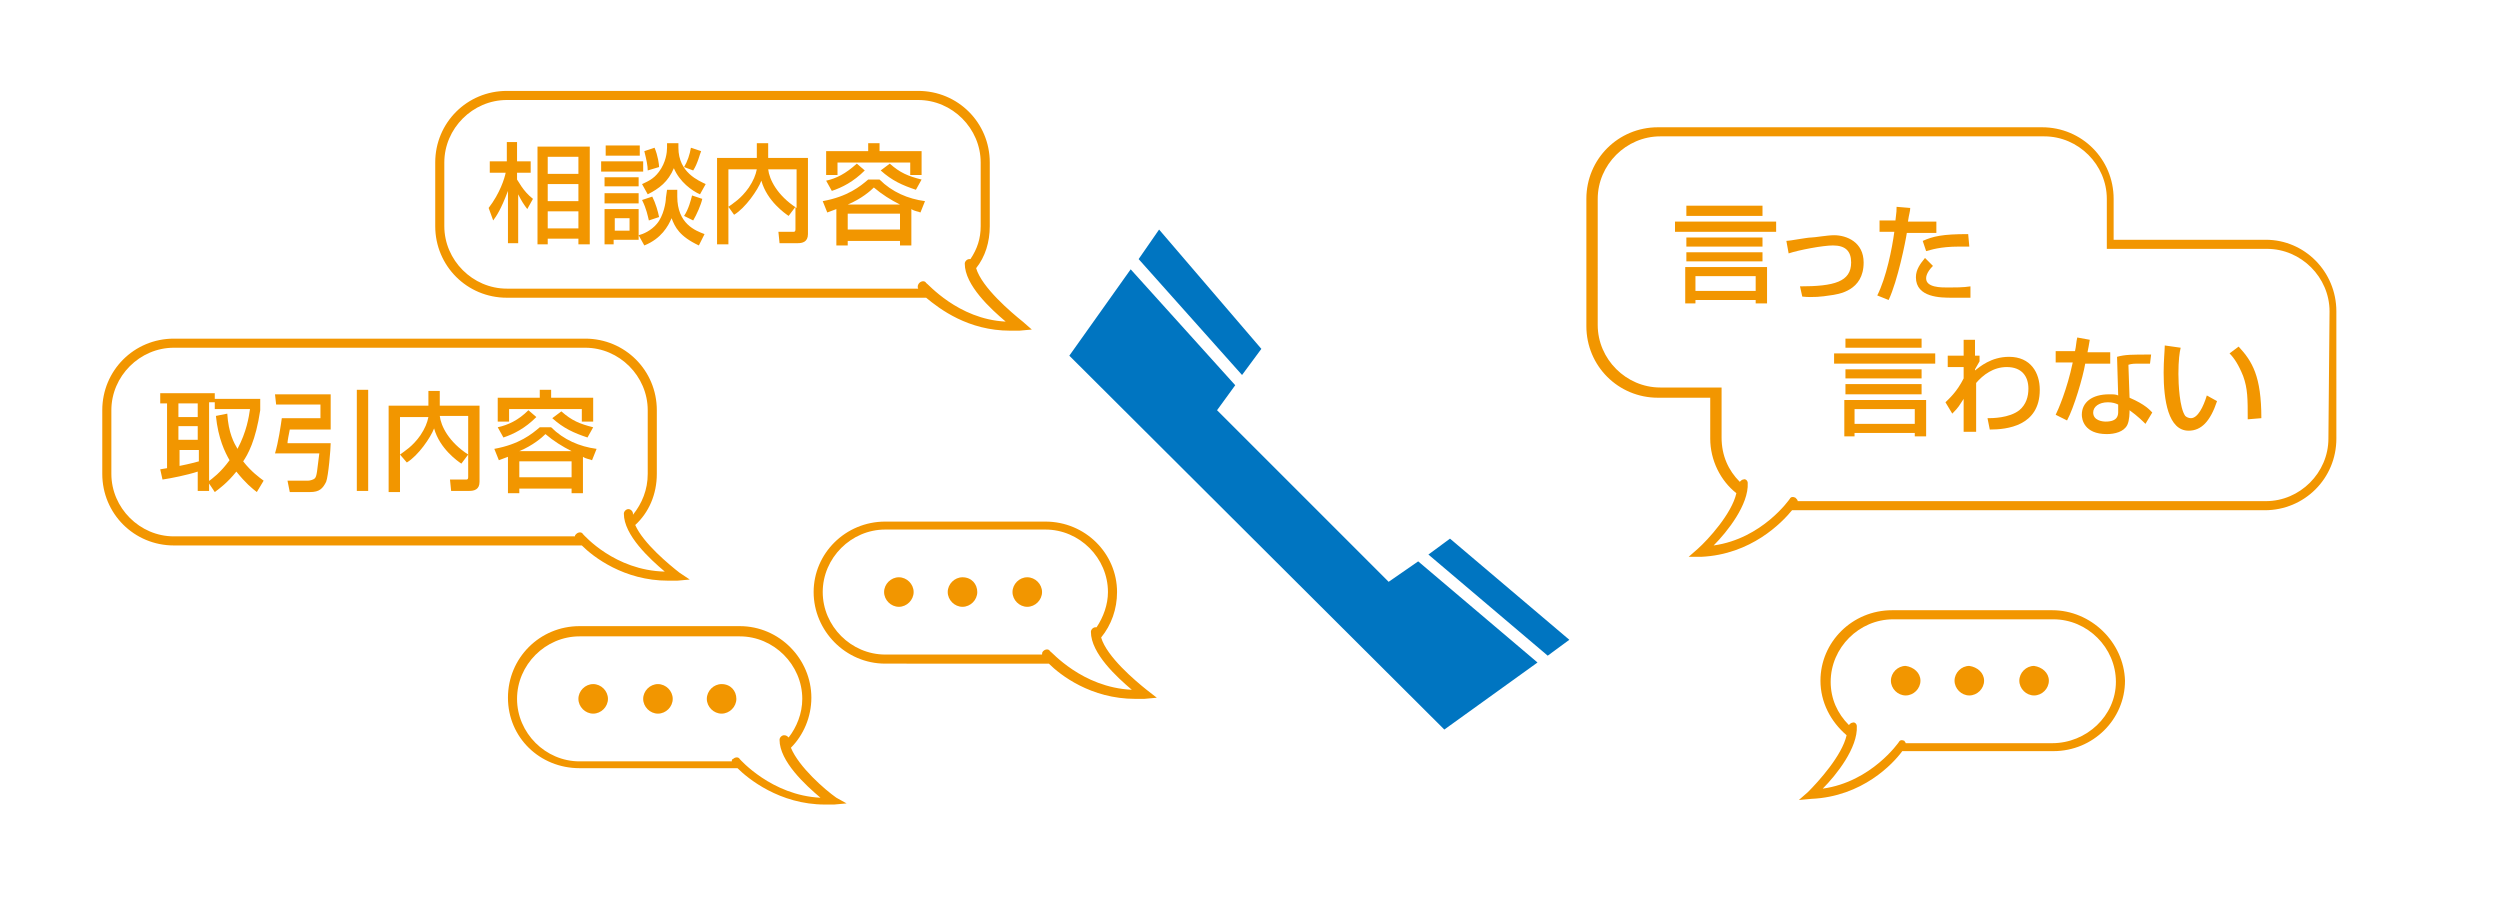 <?xml version="1.0" encoding="utf-8"?>
<!-- Generator: Adobe Illustrator 26.5.2, SVG Export Plug-In . SVG Version: 6.00 Build 0)  -->
<svg version="1.1" id="レイヤー_1" xmlns="http://www.w3.org/2000/svg" xmlns:xlink="http://www.w3.org/1999/xlink" x="0px"
	 y="0px" viewBox="0 0 220 79" style="enable-background:new 0 0 220 79;" xml:space="preserve">
<style type="text/css">
	.st0{fill:#F29600;}
	.st1{fill:#0075C1;}
</style>
<g>
	<path class="st0" d="M80.4,52.1c0,0.7-0.6,1.3-1.3,1.3c-0.7,0-1.3-0.6-1.3-1.3c0-0.7,0.6-1.3,1.3-1.3
		C79.8,50.8,80.4,51.4,80.4,52.1z"/>
	<path class="st0" d="M86,52.1c0,0.7-0.6,1.3-1.3,1.3c-0.7,0-1.3-0.6-1.3-1.3c0-0.7,0.6-1.3,1.3-1.3C85.5,50.8,86,51.4,86,52.1z"/>
	<path class="st0" d="M91.7,52.1c0,0.7-0.6,1.3-1.3,1.3c-0.7,0-1.3-0.6-1.3-1.3c0-0.7,0.6-1.3,1.3-1.3
		C91.1,50.8,91.7,51.4,91.7,52.1z"/>
</g>
<g>
	<path class="st0" d="M169,59.9c0,0.7-0.6,1.3-1.3,1.3c-0.7,0-1.3-0.6-1.3-1.3c0-0.7,0.6-1.3,1.3-1.3C168.4,58.7,169,59.2,169,59.9z
		"/>
	<path class="st0" d="M174.6,59.9c0,0.7-0.6,1.3-1.3,1.3c-0.7,0-1.3-0.6-1.3-1.3c0-0.7,0.6-1.3,1.3-1.3
		C174,58.7,174.6,59.2,174.6,59.9z"/>
	<path class="st0" d="M180.3,59.9c0,0.7-0.6,1.3-1.3,1.3c-0.7,0-1.3-0.6-1.3-1.3c0-0.7,0.6-1.3,1.3-1.3
		C179.7,58.7,180.3,59.2,180.3,59.9z"/>
</g>
<g>
	<path class="st0" d="M53.5,61.5c0,0.7-0.6,1.3-1.3,1.3c-0.7,0-1.3-0.6-1.3-1.3c0-0.7,0.6-1.3,1.3-1.3
		C52.9,60.2,53.5,60.8,53.5,61.5z"/>
	<path class="st0" d="M59.2,61.5c0,0.7-0.6,1.3-1.3,1.3c-0.7,0-1.3-0.6-1.3-1.3c0-0.7,0.6-1.3,1.3-1.3
		C58.6,60.2,59.2,60.8,59.2,61.5z"/>
	<path class="st0" d="M64.8,61.5c0,0.7-0.6,1.3-1.3,1.3c-0.7,0-1.3-0.6-1.3-1.3c0-0.7,0.6-1.3,1.3-1.3
		C64.3,60.2,64.8,60.8,64.8,61.5z"/>
</g>
<path class="st0" d="M90,28.3c-1-0.8-3.6-3-4.1-4.7c0.8-1,1.2-2.3,1.2-3.7v-5.6c0-3.5-2.8-6.3-6.3-6.3H44.6c-3.5,0-6.3,2.8-6.3,6.3
	v5.6c0,3.5,2.8,6.3,6.3,6.3h36.2c0.3,0,0.5,0,0.7,0c1.2,1,3.7,2.9,7.4,2.9c0.3,0,0.5,0,0.8,0l1.1-0.1L90,28.3z M81.5,24.9
	c-0.1-0.2-0.4-0.2-0.6,0c-0.1,0.1-0.2,0.3-0.1,0.5c0,0,0,0,0,0H44.6c-3,0-5.5-2.5-5.5-5.5v-5.6c0-3,2.5-5.5,5.5-5.5h36.2
	c3,0,5.5,2.5,5.5,5.5v5.6c0,1.1-0.3,2-0.9,2.9c0,0,0,0-0.1,0c0,0,0,0,0,0c-0.2,0-0.4,0.2-0.4,0.4c0,1.9,2.3,4,3.6,5.1
	C84.3,28.1,81.6,24.9,81.5,24.9z"/>
<path class="st0" d="M59.8,50.4c-0.9-0.7-3.2-2.6-3.9-4.2c1.2-1.1,1.9-2.7,1.9-4.5v-5.6c0-3.5-2.8-6.3-6.3-6.3H15.3
	c-3.5,0-6.3,2.8-6.3,6.3v5.6c0,3.5,2.8,6.3,6.3,6.3h35.9c1,1,3.7,3.1,7.6,3.1c0.3,0,0.5,0,0.8,0l1.1-0.1L59.8,50.4z M51.3,47
	c-0.1-0.2-0.4-0.2-0.6,0c-0.1,0.1-0.1,0.1-0.1,0.2H15.3c-3,0-5.5-2.5-5.5-5.5v-5.6c0-3,2.5-5.5,5.5-5.5h36.2c3,0,5.5,2.5,5.5,5.5
	v5.6c0,1.4-0.5,2.6-1.3,3.6c0,0,0-0.1,0-0.1c0-0.2-0.2-0.4-0.4-0.4c0,0,0,0,0,0c-0.2,0-0.4,0.2-0.4,0.4c0,1.9,2.3,4,3.6,5.1
	C54.1,50.2,51.4,47.1,51.3,47z"/>
<path class="st0" d="M100.9,60.7c-1-0.8-3.5-2.9-4-4.6c0.9-1.1,1.4-2.5,1.4-4c0-3.4-2.8-6.2-6.3-6.2H77.9c-3.5,0-6.3,2.8-6.3,6.2
	c0,3.4,2.8,6.3,6.3,6.3H92c0.1,0,0.2,0,0.3,0c1,1,3.7,3.1,7.6,3.1c0.3,0,0.5,0,0.8,0l1.1-0.1L100.9,60.7z M92.4,57.3
	c-0.1-0.2-0.4-0.2-0.6,0c-0.1,0.1-0.1,0.2-0.1,0.3H77.9c-3,0-5.5-2.5-5.5-5.5c0-3,2.5-5.5,5.5-5.5H92c3,0,5.5,2.5,5.5,5.5
	c0,1.1-0.4,2.2-1,3.1c0,0-0.1,0-0.1,0c-0.2,0-0.4,0.2-0.4,0.4c0,1.9,2.3,4,3.6,5.1C95.2,60.5,92.5,57.3,92.4,57.3z"/>
<path class="st0" d="M73.6,70.2c-1-0.7-3.3-2.7-4-4.4c1.1-1.1,1.8-2.7,1.8-4.4c0-3.4-2.8-6.3-6.3-6.3H51c-3.5,0-6.3,2.8-6.3,6.3
	s2.8,6.2,6.3,6.2h13.9c0.9,0.9,3.7,3.2,7.7,3.2c0.3,0,0.5,0,0.8,0l1.1-0.1L73.6,70.2z M65.1,66.8c-0.1-0.2-0.4-0.2-0.6,0
	c-0.1,0-0.1,0.1-0.1,0.2H51c-3,0-5.5-2.5-5.5-5.5c0-3,2.5-5.5,5.5-5.5h14.1c3,0,5.5,2.5,5.5,5.5c0,1.3-0.5,2.5-1.2,3.4
	c-0.1-0.1-0.2-0.2-0.4-0.2c0,0,0,0,0,0c-0.2,0-0.4,0.2-0.4,0.4c0,1.9,2.3,4,3.6,5.1C67.9,70,65.1,66.8,65.1,66.8z"/>
<path class="st0" d="M199.4,21.1H186v-3.6c0-3.5-2.8-6.3-6.3-6.3h-33.8c-3.5,0-6.3,2.8-6.3,6.3v11.2c0,3.5,2.8,6.3,6.3,6.3h4.6v3.6
	c0,1.9,0.9,3.7,2.3,4.8c-0.4,1.8-2.5,4.1-3.4,4.9l-0.8,0.7l1.1,0c4.4-0.2,7.1-3,8-4.1h41.6c3.5,0,6.3-2.8,6.3-6.3V27.4
	C205.6,23.9,202.8,21.1,199.4,21.1z M204.9,38.6c0,3-2.5,5.5-5.5,5.5h-41.2c0-0.1-0.1-0.2-0.2-0.3c-0.2-0.1-0.4-0.1-0.5,0.1
	c0,0-2.4,3.5-6.7,4.1c1.2-1.2,3.1-3.6,3-5.5c0-0.2-0.2-0.4-0.4-0.3c-0.1,0-0.2,0.1-0.3,0.2c-1-1-1.6-2.3-1.6-3.9v-4.4h-5.4
	c-3,0-5.5-2.5-5.5-5.5V17.5c0-3,2.5-5.5,5.5-5.5h33.8c3,0,5.5,2.5,5.5,5.5v4.4h14.1c3,0,5.5,2.5,5.5,5.5L204.9,38.6L204.9,38.6z"/>
<path class="st0" d="M180.6,53.7h-14.1c-3.5,0-6.3,2.8-6.3,6.2c0,1.9,0.9,3.6,2.3,4.8c-0.4,1.8-2.5,4.1-3.4,5l-0.8,0.7l1.1-0.1
	c4.5-0.2,7.2-3.1,8-4.2h13.3c3.5,0,6.3-2.8,6.3-6.2C186.9,56.5,184,53.7,180.6,53.7z M180.6,65.4h-12.9c0-0.1-0.1-0.1-0.1-0.2
	c-0.2-0.1-0.4-0.1-0.5,0.1c0,0-2.4,3.5-6.7,4.1c1.2-1.2,3.1-3.6,3-5.5c0-0.2-0.2-0.4-0.4-0.3c-0.1,0-0.2,0.1-0.3,0.2
	c-1-1-1.6-2.3-1.6-3.8c0-3,2.5-5.5,5.5-5.5h14.1c3,0,5.5,2.5,5.5,5.5S183.6,65.4,180.6,65.4z"/>
<g>
	<polygon class="st1" points="122.2,51.2 107.1,36.1 108.7,33.9 99.5,23.7 94.1,31.3 127.1,64.2 135.3,58.3 124.8,49.4 	"/>
	<polygon class="st1" points="138.1,56.3 127.6,47.4 125.7,48.8 136.2,57.7 	"/>
	<polygon class="st1" points="111,30.7 102,20.2 100.2,22.8 109.3,33 	"/>
</g>
<g>
	<path class="st0" d="M156.3,20.4h-8.9v-0.9h8.9V20.4z M148.3,23.5h7.2v3.2h-1v-0.3h-5.3v0.3h-0.9L148.3,23.5L148.3,23.5z
		 M148.4,18.1h6.7V19h-6.7V18.1z M148.4,20.9h6.7v0.8h-6.7V20.9z M148.4,22.2h6.7V23h-6.7V22.2z M149.2,24.3v1.3h5.3v-1.3H149.2z"/>
	<path class="st0" d="M158.4,25.2c3,0,4.5-0.4,4.5-2.1c0-1-0.5-1.5-1.6-1.5c-0.9,0-3,0.4-3.9,0.7l-0.2-1.1c0.3,0,1.8-0.3,2.2-0.3
		c0.3,0,1.4-0.2,2-0.2c1.1,0,2.6,0.6,2.6,2.4c0,2.5-2.2,2.8-3,2.9c-0.6,0.1-1.5,0.2-2.4,0.1L158.4,25.2z"/>
	<path class="st0" d="M168.1,18.3c0,0.3-0.1,0.5-0.2,1.2h2.5v1h-2.6c-0.1,0.7-0.8,4.2-1.6,5.9l-1-0.4c0.8-1.6,1.3-4.1,1.5-5.6h-1.3
		v-1h1.4c0.1-0.8,0.1-0.9,0.1-1.2L168.1,18.3z M170.1,23.4c-0.6,0.6-0.6,1-0.6,1.1c0,0.8,1.3,0.8,1.9,0.8c0.6,0,1.4,0,2-0.1l0,1
		c-0.3,0-0.5,0-1.6,0c-1,0-3.2,0-3.2-1.8c0-0.7,0.4-1.2,0.8-1.7L170.1,23.4z M173.3,21.7c-0.2,0-0.5,0-0.9,0c-1.7,0-2.5,0.3-2.9,0.4
		l-0.3-0.9c0.9-0.4,1.7-0.6,4-0.6L173.3,21.7z"/>
</g>
<g>
	<path class="st0" d="M170.3,32h-8.9v-0.9h8.9V32z M162.3,35.2h7.2v3.2h-1v-0.3h-5.3v0.3h-0.9L162.3,35.2L162.3,35.2z M162.4,29.8
		h6.7v0.8h-6.7V29.8z M162.4,32.5h6.7v0.8h-6.7V32.5z M162.4,33.8h6.7v0.9h-6.7V33.8z M163.2,36v1.3h5.3V36H163.2z"/>
	<path class="st0" d="M174.9,36.8c0.4,0,1.9,0,2.8-0.7c0.6-0.5,0.8-1.2,0.8-1.9c0-1.1-0.6-1.9-1.9-1.9c-1.2,0-2.1,0.7-2.7,1.4V38
		h-1.1l0-2.9c-0.4,0.6-0.4,0.7-1,1.3l-0.6-1c0.3-0.3,1-0.9,1.6-2.1l0-1h-1.4v-1h1.4v-1.4h1l0,1.4h0.4v0.5c-0.1,0.2-0.3,0.5-0.4,0.7
		v0.1c0.4-0.3,1.4-1.2,3-1.2c1.9,0,2.7,1.4,2.7,2.9c0,3.2-2.9,3.5-4.4,3.5L174.9,36.8z"/>
	<path class="st0" d="M183.9,29.9c0,0.1-0.2,1.1-0.2,1.1h2v1h-2.2c-0.2,1.2-1,3.9-1.6,5l-1-0.5c0.2-0.4,1-2.2,1.5-4.6h-1.5v-1h1.7
		c0.1-0.4,0.1-0.8,0.2-1.2L183.9,29.9z M189.2,32c-0.3,0-0.5,0-0.8,0c-0.6,0-0.8,0-1.1,0.1l0.1,2.9c1.4,0.6,1.8,1.1,2,1.3l-0.6,1
		c-0.2-0.2-0.7-0.7-1.4-1.2c0,0.2,0,0.9-0.2,1.3c-0.3,0.6-1.1,0.8-1.8,0.8c-2,0-2.2-1.3-2.2-1.7c0-1.1,0.9-1.8,2.4-1.8
		c0.4,0,0.6,0,0.8,0.1l-0.1-3.4c0.7-0.2,1.3-0.2,3-0.2L189.2,32z M186.4,35.6c-0.2-0.1-0.5-0.2-0.9-0.2c-0.8,0-1.3,0.4-1.3,0.9
		c0,0.7,0.8,0.8,1.1,0.8c1.1,0,1.1-0.6,1.1-0.9V35.6z"/>
	<path class="st0" d="M191.9,30.6c-0.1,0.4-0.2,1.1-0.2,2.3c0,0.9,0.1,3,0.6,3.7c0.1,0.1,0.3,0.2,0.5,0.2c0.6,0,1.1-1,1.4-2l0.9,0.5
		c-0.6,1.8-1.4,2.6-2.5,2.6c-1.8,0-2.2-2.7-2.2-5.1c0-1.1,0.1-2,0.1-2.4L191.9,30.6z M197.8,36.9c0-1.8,0-2.7-0.4-3.8
		c-0.4-1-0.8-1.6-1.2-2l0.8-0.6c1.2,1.3,2,2.6,2,6.3L197.8,36.9z"/>
</g>
<g>
	<path class="st0" d="M43,18.3c1-1.3,1.4-2.6,1.5-3.1h-1.4v-1h1.5v-1.7h0.9v1.7h1.2v1h-1.2v0.6c0.1,0.1,0.5,1,1.4,1.7l-0.5,0.9
		c-0.3-0.4-0.5-0.7-0.8-1.3v4.3h-0.9v-4.6c-0.6,1.6-1,2.2-1.3,2.6L43,18.3z M51.9,12.9v8.6h-1V21h-2.7v0.5h-0.9v-8.6H51.9z
		 M48.2,13.8v1.5h2.7v-1.5H48.2z M48.2,16.2v1.5h2.7v-1.5H48.2z M48.2,18.6v1.5h2.7v-1.5H48.2z"/>
	<path class="st0" d="M52.9,14.2h3.7v0.9h-3.7V14.2z M56.3,13.7h-3v-0.9h3V13.7z M53.2,15.6h3v0.8h-3V15.6z M53.2,17h3v0.9h-3V17z
		 M53.2,18.4h3v2.7h-2.2v0.4h-0.8V18.4z M54.1,19.2v1.1h1.3v-1.1H54.1z M58.7,16.7h0.9v0.6c0,2.4,1.6,3,2.4,3.3l-0.5,1
		c-1.7-0.8-2.1-1.6-2.4-2.4c-0.3,0.7-0.9,1.8-2.4,2.4l-0.5-0.9c0.4-0.1,1.1-0.4,1.6-1c0.6-0.7,0.8-1.9,0.8-2.3L58.7,16.7L58.7,16.7z
		 M58.7,12.6h1V13c0,2.2,1.8,2.9,2.4,3.2l-0.5,0.9c-0.7-0.3-1.8-1.1-2.3-2.3c-0.5,1.2-1.3,1.8-2.3,2.3l-0.5-0.9
		c0.4-0.2,1-0.4,1.5-1.1c0.6-0.8,0.7-1.7,0.7-2.1C58.7,13.1,58.7,12.6,58.7,12.6z M57.4,17.3c0.3,0.6,0.5,1.3,0.6,1.8l-0.9,0.3
		c-0.1-0.4-0.2-1-0.6-1.8L57.4,17.3z M57.6,13c0.3,0.7,0.4,1.5,0.4,1.7L57,15c0-0.4-0.1-0.9-0.3-1.7L57.6,13z M61.7,13.3
		c-0.1,0.2-0.3,1.1-0.7,1.7l-0.8-0.3c0.3-0.5,0.5-1.1,0.6-1.7L61.7,13.3z M61.8,17.5c-0.1,0.5-0.5,1.4-0.8,1.9L60.2,19
		c0.4-0.6,0.6-1.4,0.7-1.8L61.8,17.5z"/>
	<path class="st0" d="M64.1,18.2c0.4-0.3,1.1-0.7,1.8-1.7c0.4-0.6,0.6-1.1,0.7-1.6h-2.5v6.6h-1v-7.6h3.5v-1.3h1v1.3h3.5v6.7
		c0,0.7-0.5,0.8-0.9,0.8h-1.6l-0.1-1h1.3c0.1,0,0.2,0,0.2-0.2v-2l-0.6,0.8c-0.3-0.2-1.9-1.3-2.4-3.1c-0.3,0.8-1.4,2.4-2.4,3
		L64.1,18.2z M70.1,14.9h-2.5c0.1,0.9,0.8,2.3,2.5,3.4V14.9z"/>
	<path class="st0" d="M73.6,18.4c-0.3,0.1-0.5,0.2-0.8,0.3l-0.4-1c2.2-0.4,3.3-1.3,4-1.9h1c1.1,1.1,2.5,1.7,4,1.9l-0.4,1
		c-0.2-0.1-0.5-0.1-0.8-0.3v3.2h-1v-0.4h-4.6v0.4h-1L73.6,18.4L73.6,18.4z M76.4,12.6h1v0.7h3.7v2.1h-1v-1.1h-6.4v1.1h-1v-2.1h3.7
		V12.6z M76.1,15c-1,1-2,1.5-2.9,1.8l-0.5-0.9c0.9-0.2,1.7-0.6,2.7-1.5L76.1,15z M74.6,18.8v1.4h4.6v-1.4H74.6z M79.2,18
		c-0.8-0.4-1.6-0.9-2.3-1.5c-0.3,0.3-1.1,1-2.3,1.5H79.2z M80.6,16.7c-1.2-0.4-2.1-0.8-3.1-1.7l0.8-0.6c0.9,0.8,1.6,1.1,2.8,1.4
		L80.6,16.7z"/>
</g>
<g>
	<path class="st0" d="M20,36.4c0.1,1.7,0.6,2.6,0.9,3.1c0.8-1.5,1-2.8,1.1-3.5h-3.1v-0.6h-0.5v7.8h-1v-1.7c-0.9,0.3-2.4,0.6-3.1,0.7
		l-0.2-0.9c0.1,0,0.5-0.1,0.6-0.1v-5.7h-0.6v-0.9h4.8v0.5h4v1c-0.4,2.7-1.1,3.9-1.5,4.5c0.7,0.9,1.4,1.4,1.8,1.7l-0.6,1
		c-0.4-0.3-1-0.8-1.8-1.8c-0.8,1-1.5,1.5-1.9,1.8l-0.6-0.9c0.4-0.3,1.1-0.8,1.9-1.9c-0.4-0.7-1-1.9-1.2-3.9L20,36.4z M15.7,35.5v1.2
		h1.7v-1.2H15.7z M15.7,37.5v1.2h1.7v-1.2H15.7z M17.5,39.6h-1.7V41c1-0.2,1.3-0.3,1.7-0.4V39.6z"/>
	<path class="st0" d="M24.2,34.7h4.9v3.1h-3.6c-0.1,0.5-0.2,1-0.2,1.2h3.8c0,0.5-0.2,2.9-0.4,3.4c-0.3,0.6-0.6,0.9-1.4,0.9h-1.8
		l-0.2-1h1.8c0.2,0,0.5-0.1,0.6-0.2c0.2-0.2,0.2-0.7,0.4-2.2h-3.9c0.3-1,0.5-2.4,0.6-3.1h3.4v-1.2h-3.9L24.2,34.7L24.2,34.7z
		 M31.4,34.3h1v8.9h-1V34.3z"/>
	<path class="st0" d="M35.2,40c0.4-0.3,1.1-0.7,1.8-1.7c0.4-0.6,0.6-1.1,0.7-1.6h-2.5v6.6h-1v-7.6h3.5v-1.3h1v1.3h3.5v6.7
		c0,0.7-0.5,0.8-0.9,0.8h-1.6l-0.1-1H41c0.1,0,0.2,0,0.2-0.2v-2l-0.6,0.8c-0.3-0.2-1.9-1.3-2.4-3.1c-0.3,0.8-1.4,2.4-2.4,3L35.2,40z
		 M41.2,36.6h-2.5c0.1,0.9,0.8,2.3,2.5,3.4V36.6z"/>
	<path class="st0" d="M44.7,40.2c-0.3,0.1-0.5,0.2-0.8,0.3l-0.4-1c2.2-0.4,3.3-1.3,4-1.9h1c1.1,1.1,2.5,1.7,4,1.9l-0.4,1
		c-0.2-0.1-0.5-0.1-0.8-0.3v3.2h-1v-0.4h-4.6v0.4h-1L44.7,40.2L44.7,40.2z M47.5,34.3h1v0.7h3.7v2.1h-1V36h-6.4v1.1h-1v-2.1h3.7
		V34.3z M47.2,36.7c-1,1-2,1.5-2.9,1.8l-0.5-0.9c0.9-0.2,1.8-0.6,2.7-1.5L47.2,36.7z M45.7,40.6V42h4.6v-1.4H45.7z M50.3,39.7
		c-0.8-0.4-1.6-0.9-2.3-1.5c-0.3,0.3-1.1,1-2.3,1.5H50.3z M51.7,38.5c-1.2-0.4-2.1-0.8-3.1-1.7l0.8-0.6c0.9,0.8,1.6,1.1,2.8,1.4
		L51.7,38.5z"/>
</g>
</svg>

